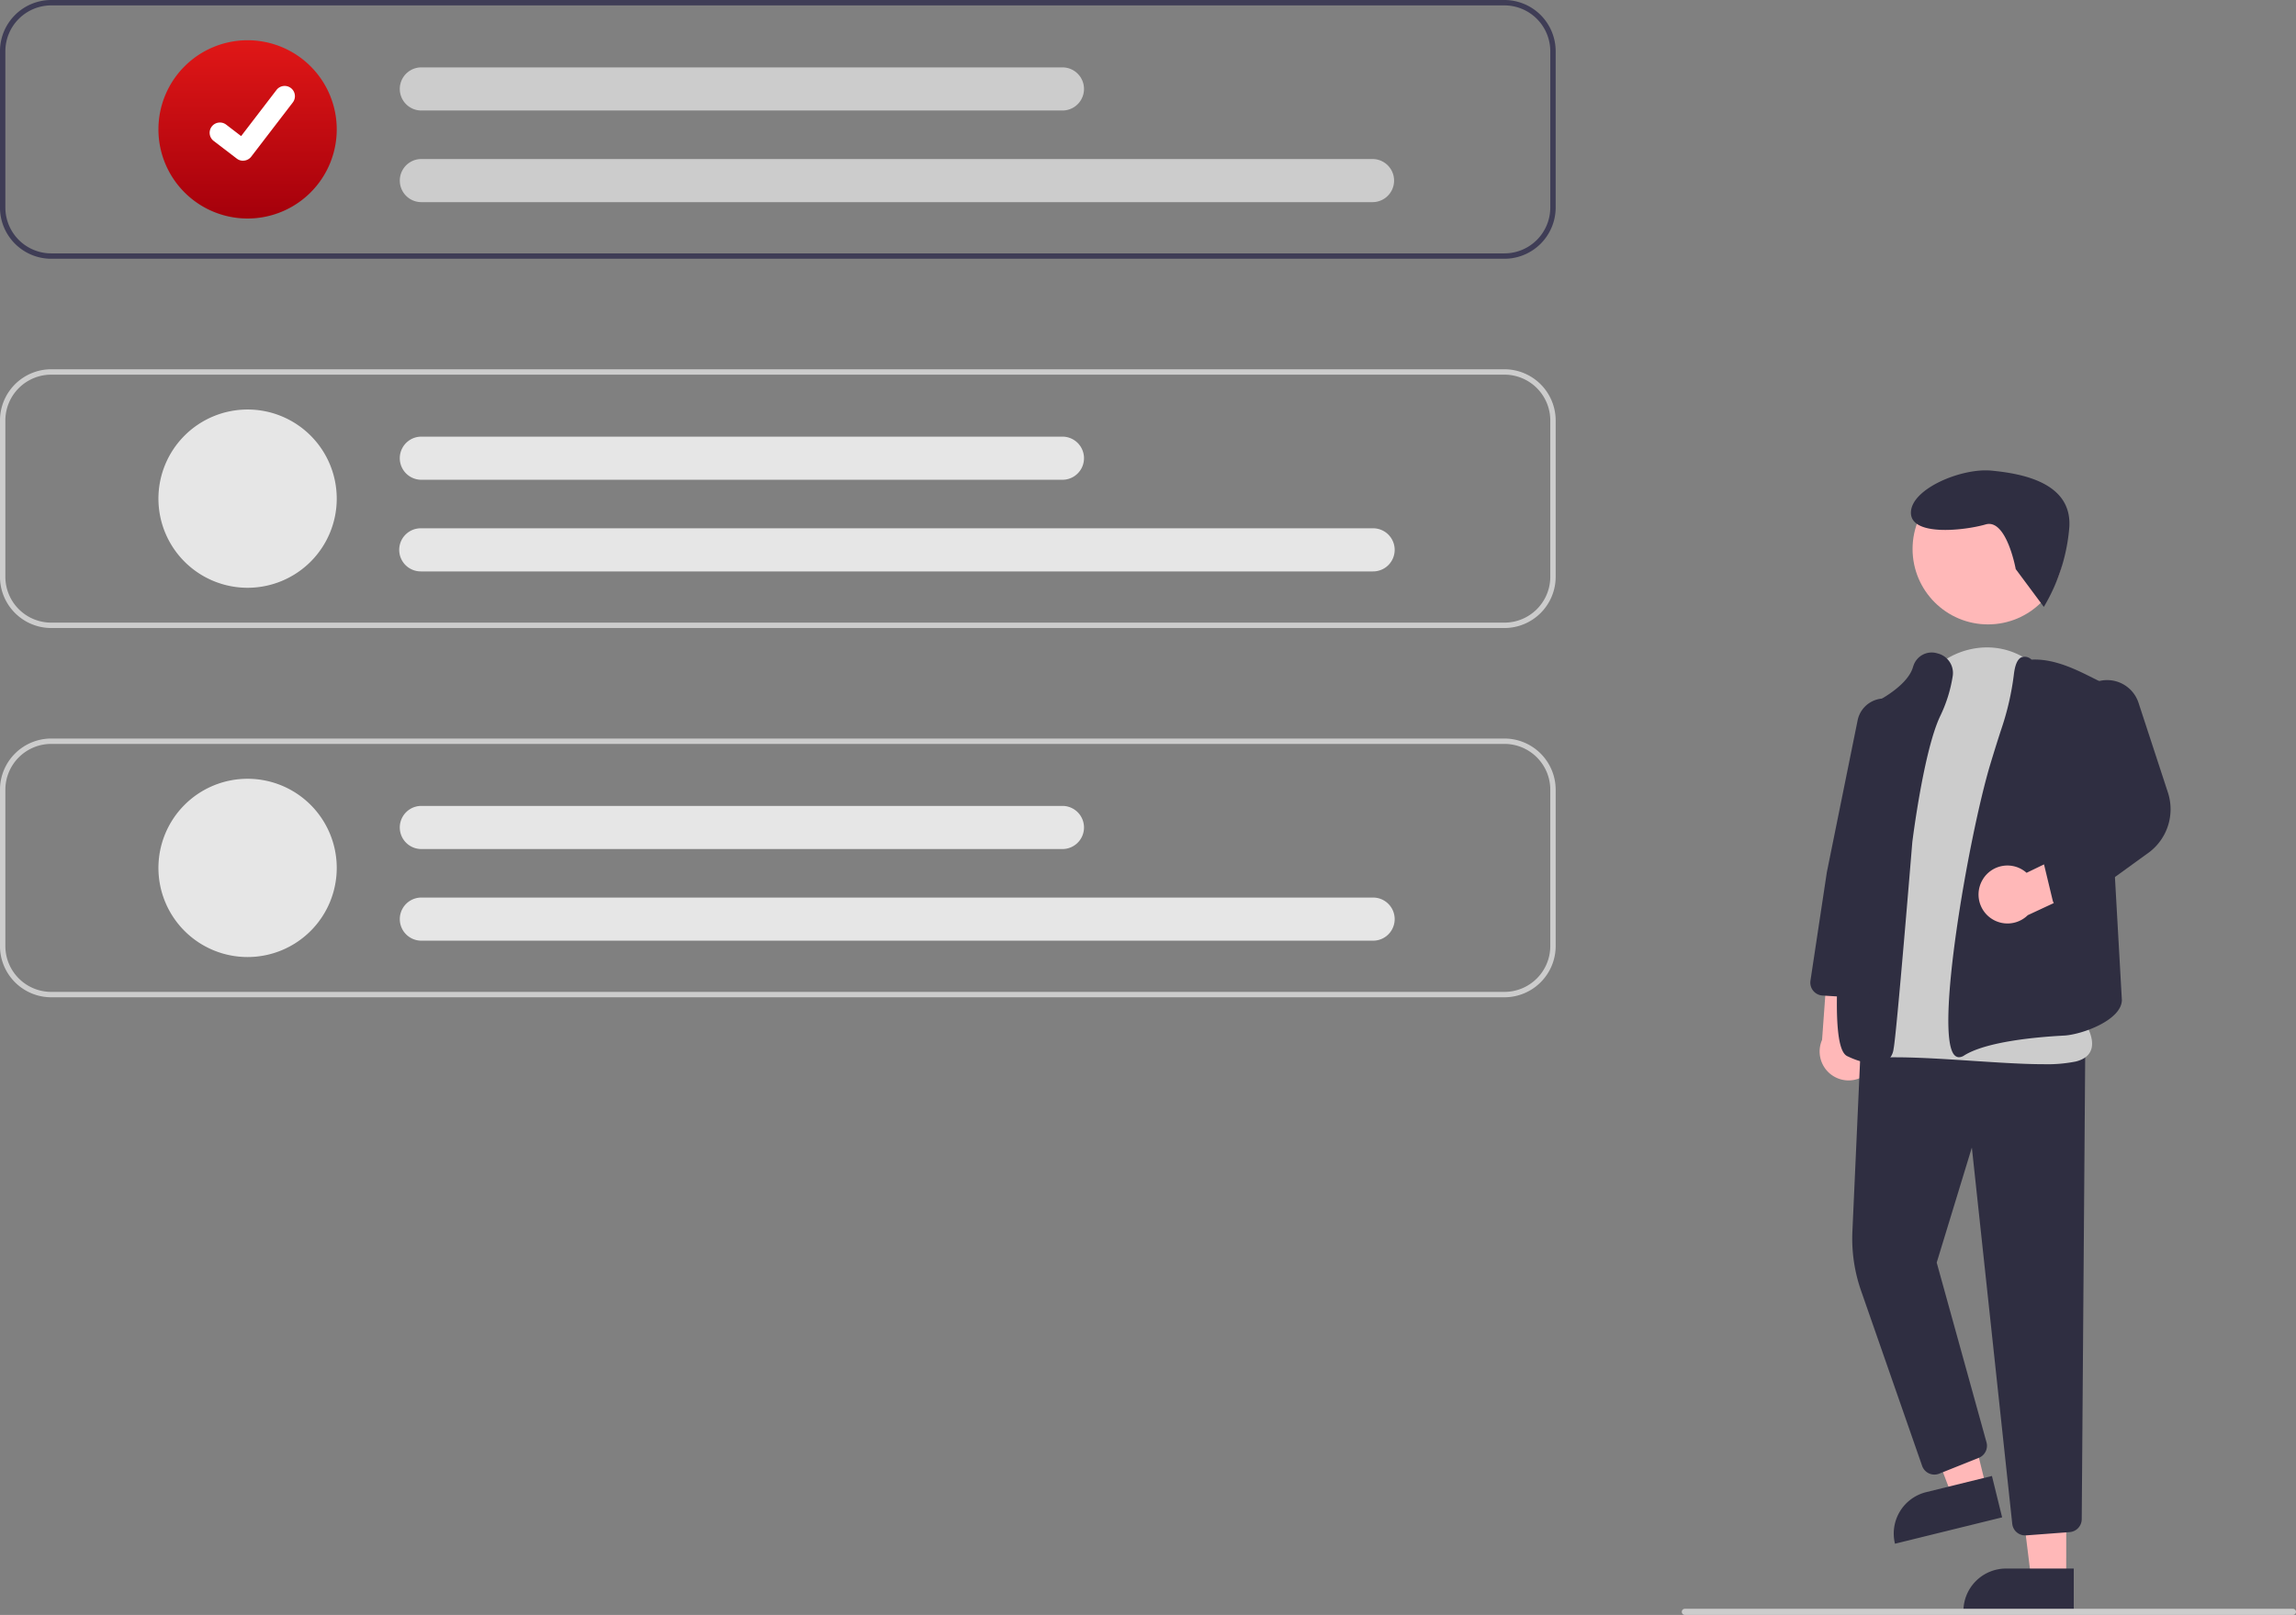 <svg xmlns="http://www.w3.org/2000/svg" xmlns:xlink="http://www.w3.org/1999/xlink" width="560.932" height="394.653" viewBox="0 0 560.932 394.653"><rect x="0" y="0" width="560.932" height="394.653" fill="#808080" stroke="none"/><defs><style>.a{fill:#ffb8b8;}.b{fill:#2f2e41;}.c{fill:#ccc;}.d{fill:#3f3d56;}.e{fill:url(#a);}.f{fill:#e6e6e6;}.g{fill:#fff;}</style><linearGradient id="a" x1="0.5" x2="0.5" y2="1" gradientUnits="objectBoundingBox"><stop offset="0" stop-color="#e01717"/><stop offset="1" stop-color="#a5000b"/></linearGradient></defs><path class="a" d="M831.4,525.28a7.036,7.036,0,0,0-2.326-10.534l1.39-16.017-9.529-3.219-1.646,22.647a7.074,7.074,0,0,0,12.108,7.124Z" transform="translate(-374.143 -264.038)"/><path class="a" d="M668.589,503.15h-8.573l-4.079-33.088H668.6Z" transform="translate(-163.793 -117.379)"/><path class="b" d="M649.74,510.894h16.542V521.31H639.325A10.415,10.415,0,0,1,649.74,510.894Z" transform="translate(-159.645 -127.575)"/><path class="a" d="M640.136,474.207l-8.328,2.047L619.949,445.1l12.294-3.021Z" transform="translate(-154.807 -110.391)"/><path class="b" d="M10.416,0H26.958V10.416H0A10.416,10.416,0,0,1,10.416,0Z" transform="translate(460.47 367.138) rotate(-13.828)"/><path class="b" d="M871.555,647a3.158,3.158,0,0,1-3.151-2.835l-9.868-91.948-8.588,28.118,12.164,43.917a3.169,3.169,0,0,1-1.879,3.793l-9.671,3.869a3.174,3.174,0,0,1-4.175-1.9l-14.907-42.773a38.723,38.723,0,0,1-2.127-14.552l2.081-46.16,54.8,2.321-.855,114.206a3.192,3.192,0,0,1-2.935,3.141L871.8,647C871.719,647,871.637,647,871.555,647Z" transform="translate(-376.795 -271.784)"/><circle class="a" cx="18.428" cy="18.428" r="18.428" transform="translate(467.256 115.734)"/><path class="c" d="M875.607,499.726c-4.853,0-10.879-.4-17.119-.807-8.523-.561-17.337-1.141-23.916-.76a5.226,5.226,0,0,1-4.676-2.036c-6.782-8.684,3.676-42.548,4.126-43.984l8.511-37.866.366.083-.366-.083c1.876-8.328,7.856-14.472,15.616-16.032,7.263-1.459,14.288,1.449,18.793,7.784q.358.5.716,1.035c14.67,21.726,6.373,75.7,5.816,79.185.775.928,4.965,6.176,3.814,9.822-.469,1.483-1.741,2.494-3.783,3a35.266,35.266,0,0,1-7.9.657Z" transform="translate(-376.371 -239.656)"/><path class="b" d="M834.044,500.156a19.687,19.687,0,0,1-6.957-1.876c-1.3-.543-5.275-2.195-.455-44.321,2.368-20.693,5.76-41.242,5.794-41.447l.032-.2.183-.083c.087-.04,8.75-4.01,10.256-9.113a5.031,5.031,0,0,1,.176-.514,4.685,4.685,0,0,1,5.818-2.857,4.923,4.923,0,0,1,3.708,5.618,34.53,34.53,0,0,1-2.995,9.6c-4.076,8.411-6.838,30.708-6.865,30.932-.156,1.9-3.855,47.022-4.568,50.446a4.584,4.584,0,0,1-2.051,3.369,4.384,4.384,0,0,1-2.076.45Z" transform="translate(-375.546 -240.07)"/><path class="b" d="M863.238,498.766a1.515,1.515,0,0,1-.93-.319c-5.421-4.12,3.353-54.059,8.554-71.29,1.042-3.451,1.969-6.405,2.758-8.783h0a66.976,66.976,0,0,0,2.993-13.135c.286-2.421.909-3.8,1.9-4.226a2.42,2.42,0,0,1,2.416.595c4.807-.237,9.477,1.726,13.805,3.887l3.9,1.943L903,484.83c-.124,4.939-9.86,8.426-14.105,8.649-6.819.358-19.065,1.468-24.46,4.884a2.253,2.253,0,0,1-1.2.4Z" transform="translate(-384.608 -240.408)"/><path class="b" d="M827.664,487.647c-.064,0-.129,0-.194-.006l-8.83-.543a3.173,3.173,0,0,1-2.943-3.641l4-26.47,7.521-37.139a6.662,6.662,0,0,1,8.525-5.034h0a6.7,6.7,0,0,1,4.583,7.412l-5.975,37.214-3.538,25.47a3.19,3.19,0,0,1-3.144,2.736Z" transform="translate(-373.386 -243.811)"/><path class="a" d="M871.5,470.524a7.035,7.035,0,0,1,10.673-1.57l14.477-6.993,6.4,7.761-20.583,9.588a7.074,7.074,0,0,1-10.962-8.786Z" transform="translate(-387.063 -255.66)"/><path class="b" d="M896.907,464.686a3.176,3.176,0,0,1-3.087-2.431l-2.1-8.741a3.16,3.16,0,0,1,1.456-3.466l12.68-7.59-6.483-23.735a8.068,8.068,0,0,1,15.451-4.637l7.157,21.852a13.187,13.187,0,0,1-4.817,14.836l-18.4,13.31A3.17,3.17,0,0,1,896.907,464.686Z" transform="translate(-392.356 -242.313)"/><path class="d" d="M593.738,187H238.7a12.53,12.53,0,0,0-12.515,12.515v38.2A12.53,12.53,0,0,0,238.7,250.235H593.738a12.53,12.53,0,0,0,12.515-12.515v-38.2A12.53,12.53,0,0,0,593.738,187Zm11.2,50.72a11.214,11.214,0,0,1-11.2,11.2H238.7a11.214,11.214,0,0,1-11.2-11.2v-38.2a11.214,11.214,0,0,1,11.2-11.2H593.738a11.214,11.214,0,0,1,11.2,11.2Z" transform="translate(-226.19 -187)"/><path class="c" d="M593.738,370.508H238.7a12.53,12.53,0,0,1-12.515-12.515v-38.2A12.53,12.53,0,0,1,238.7,307.274H593.738a12.53,12.53,0,0,1,12.515,12.515v38.2A12.53,12.53,0,0,1,593.738,370.508ZM238.7,308.591a11.21,11.21,0,0,0-11.2,11.2v38.2a11.21,11.21,0,0,0,11.2,11.2H593.738a11.21,11.21,0,0,0,11.2-11.2V319.789a11.21,11.21,0,0,0-11.2-11.2Z" transform="translate(-226.19 -217.033)"/><path class="c" d="M593.738,490.782H238.7a12.53,12.53,0,0,1-12.515-12.515v-38.2A12.53,12.53,0,0,1,238.7,427.548H593.738a12.53,12.53,0,0,1,12.515,12.515v38.2A12.53,12.53,0,0,1,593.738,490.782ZM238.7,428.862a11.21,11.21,0,0,0-11.2,11.2v38.2a11.21,11.21,0,0,0,11.2,11.2H593.738a11.21,11.21,0,0,0,11.2-11.2v-38.2a11.21,11.21,0,0,0-11.2-11.2Z" transform="translate(-226.19 -247.067)"/><path class="e" d="M299.559,243.673a21.782,21.782,0,1,1,21.782-21.782A21.782,21.782,0,0,1,299.559,243.673Z" transform="translate(-239.072 -190.273)"/><path class="c" d="M594.061,249.335H361.546a5.27,5.27,0,0,1,0-10.539H594.061a5.27,5.27,0,0,1,0,10.539Z" transform="translate(-258.674 -199.934)"/><path class="c" d="M518.306,219.486H361.539a5.27,5.27,0,0,1,0-10.539H518.306a5.27,5.27,0,0,1,0,10.539Z" transform="translate(-258.672 -192.48)"/><path class="f" d="M299.559,363.946a21.782,21.782,0,1,1,21.782-21.782A21.783,21.783,0,0,1,299.559,363.946Z" transform="translate(-239.072 -220.306)"/><path class="f" d="M594.061,369.609H361.546a5.27,5.27,0,1,1,0-10.539H594.061a5.27,5.27,0,1,1,0,10.539Z" transform="translate(-258.674 -229.967)"/><path class="f" d="M518.306,339.76H361.539a5.27,5.27,0,0,1,0-10.539H518.306a5.27,5.27,0,0,1,0,10.539Z" transform="translate(-258.672 -222.514)"/><path class="f" d="M299.559,484.22a21.782,21.782,0,1,1,21.782-21.782A21.782,21.782,0,0,1,299.559,484.22Z" transform="translate(-239.072 -250.34)"/><path class="f" d="M594.061,489.883H361.546a5.27,5.27,0,0,1,0-10.539H594.061a5.27,5.27,0,1,1,0,10.539Z" transform="translate(-258.674 -260.001)"/><path class="f" d="M518.306,460.034H361.539a5.27,5.27,0,0,1,0-10.539H518.306a5.27,5.27,0,0,1,0,10.539Z" transform="translate(-258.672 -252.547)"/><path class="g" d="M302.612,233.271a2.492,2.492,0,0,1-1.5-.5l-.027-.02-5.646-4.319a2.509,2.509,0,0,1,3.053-3.983l3.657,2.8,8.641-11.274a2.508,2.508,0,0,1,3.516-.464h0l-.053.075.055-.075a2.511,2.511,0,0,1,.464,3.517l-10.164,13.255a2.51,2.51,0,0,1-2,.975Z" transform="translate(-243.237 -193.992)"/><path class="c" d="M923.118,712.5H774.56a.75.75,0,0,1,0-1.5H923.118a.75.75,0,0,1,0,1.5Z" transform="translate(-362.936 -317.848)"/><path class="b" d="M29.361,21.882S22.272,11.472,18.216,14.9,2.784,25.05.388,19.729,7.2,4.658,14.154,2.327,33.311-3.1,37.14,7.176a44.943,44.943,0,0,1,2.246,20.351Z" transform="matrix(0.914, 0.407, -0.407, 0.914, 474.529, 107.124)"/></svg>